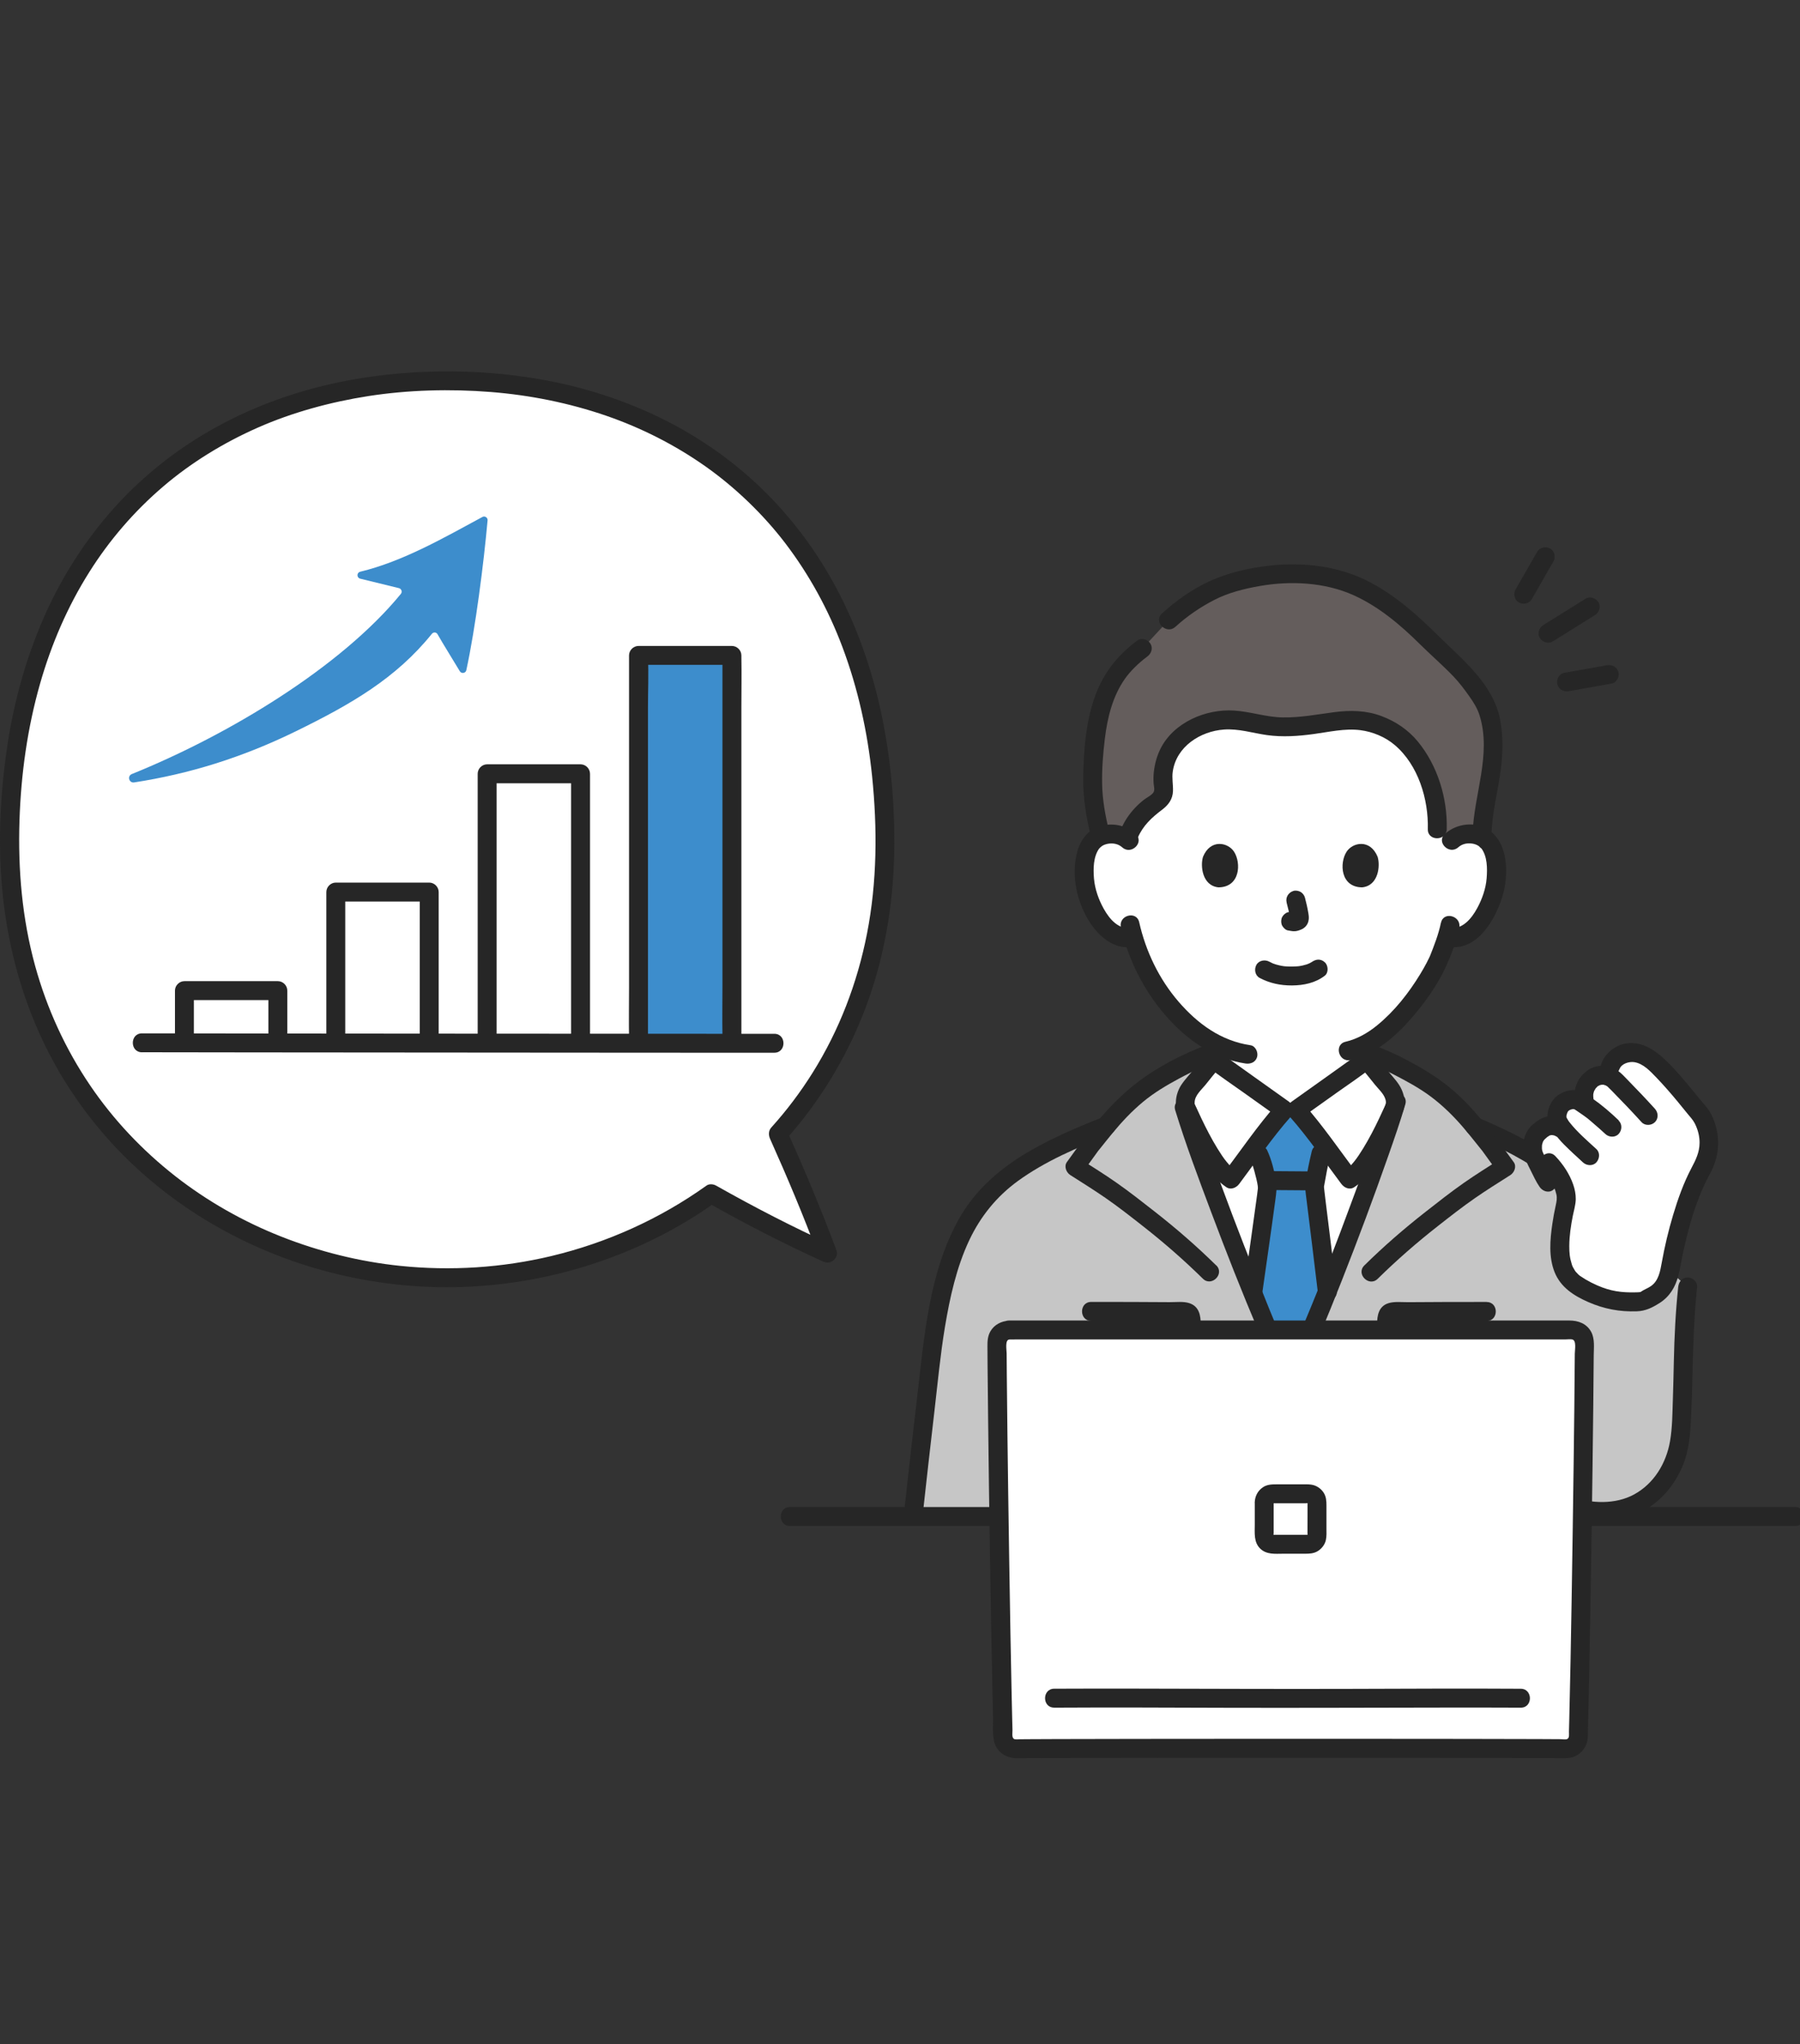 <svg width="133" height="151" viewBox="0 0 133 151" fill="none" xmlns="http://www.w3.org/2000/svg">
<rect x="0" y="0" width="133" height="151" fill="#333333" stroke="none"/>
<g clip-path="url(#clip0_207_1833)">
<path d="M90.708 90.767C89.342 87.197 88.081 83.687 87.51 81.82H87.641C87.466 81.351 87.69 80.698 87.999 80.343C88.52 79.74 89.176 78.869 89.706 78.275C89.933 78.458 94.538 81.732 94.888 81.98H95.788C96.137 81.732 100.742 78.456 100.969 78.275C101.502 78.869 102.158 79.743 102.676 80.343C102.982 80.698 103.209 81.348 103.034 81.82C101.642 86.317 97.151 98.233 95.555 101.174H95.089C94.165 99.5 92.359 95.09 90.705 90.767H90.708Z" fill="white"/>
<path d="M106.193 61.245C106.246 59.687 105.887 58.123 105.147 56.655C104.734 55.834 104.186 55.03 103.353 54.383C102.52 53.737 101.367 53.259 100.126 53.206C99.52 53.18 98.914 53.256 98.32 53.34C96.87 53.547 95.39 53.809 93.931 53.641C92.958 53.527 92.037 53.224 91.053 53.18C89.442 53.11 87.881 53.783 86.996 54.727C86.11 55.671 85.836 56.847 85.938 57.975C85.967 58.28 86.017 58.598 85.839 58.877C85.702 59.093 85.443 59.256 85.207 59.428C84.231 60.127 83.559 61.033 83.305 61.994C82.935 61.7 82.472 61.586 82.073 61.601C81.106 61.636 80.695 62.157 80.521 62.463C79.993 63.378 80.017 65.064 80.369 66.107C80.62 66.847 81.03 67.977 82.021 68.787C82.46 69.145 83.122 69.372 83.733 69.215C84.182 70.738 84.995 72.579 86.422 74.286C87.447 75.512 88.522 76.45 89.704 77.07C89.704 77.743 89.704 78.27 89.704 78.27C89.931 78.454 94.537 81.728 94.886 81.975H95.786C96.136 81.728 100.741 78.451 100.968 78.27V77.091C103.764 75.582 105.972 71.781 106.371 70.694C106.508 70.409 106.732 69.818 106.915 69.215C107.012 69.232 107.067 69.241 107.067 69.241C107.641 69.337 108.244 69.118 108.651 68.784C109.642 67.974 110.052 66.844 110.303 66.104C110.658 65.061 110.679 63.375 110.151 62.46C109.974 62.154 109.563 61.63 108.599 61.598C108.156 61.583 107.638 61.72 107.253 62.09L106.19 61.245H106.193Z" fill="white"/>
<path d="M100.97 78.275C101.503 78.87 102.158 79.743 102.676 80.344C102.982 80.699 103.209 81.348 103.035 81.82L103.166 81.389C101.948 85.502 97.206 98.134 95.555 101.172H95.089C93.402 98.114 88.771 85.942 87.51 81.817H87.641C87.466 81.348 87.691 80.696 87.999 80.341C88.521 79.738 89.176 78.867 89.706 78.273L89.287 77.882L88.579 78.156C87.332 78.739 85.672 79.621 84.79 80.259C83.432 81.241 82.564 82.173 81.743 83.166C77.514 84.847 73.957 86.536 71.918 89.632C70.482 91.814 69.626 94.694 69.046 98.449C68.627 101.673 68.004 107.094 67.479 111.885L67.465 112.022C80.339 112.022 103.967 112.022 119.547 112.022C119.547 111.716 119.547 111.521 119.547 111.521C121.67 111.195 123.377 109.369 123.927 107.292C124.178 106.339 124.222 105.349 124.265 104.365C124.428 100.578 124.309 98.702 124.699 95.061L115.023 86.536C113.305 85.228 111.225 84.15 108.974 83.218C108.141 82.205 107.267 81.261 105.886 80.262C105.004 79.624 103.343 78.742 102.097 78.159L101.304 77.885L100.97 78.275Z" fill="#C6C6C6"/>
<path d="M97.753 96.202C97.858 95.945 97.963 95.683 98.067 95.415C97.636 91.754 97.127 87.816 97.127 87.688C97.127 87.443 97.456 85.815 97.593 85.241C97.593 85.241 97.66 84.962 97.77 84.496C97.01 83.491 96.224 82.471 95.787 81.982H94.887C94.418 82.509 93.544 83.642 92.734 84.717C92.921 85.101 93.031 85.329 93.031 85.329C93.218 85.716 93.634 87.289 93.643 87.729C93.646 87.941 93.11 91.681 92.568 95.5C93.585 98.002 94.511 100.122 95.088 101.171H95.554C96.061 100.242 96.856 98.412 97.75 96.202H97.753Z" fill="#3D8DCC"/>
<path d="M68.179 111.883C68.456 109.364 68.739 106.844 69.033 104.328C69.278 102.23 69.473 100.113 69.819 98.03C70.183 95.843 70.673 93.609 71.625 91.593C72.452 89.849 73.641 88.378 75.205 87.239C77.247 85.756 79.603 84.766 81.933 83.837C82.283 83.697 82.53 83.371 82.422 82.978C82.329 82.643 81.916 82.349 81.563 82.488C77.462 84.119 73.099 86.016 70.847 90.052C68.634 94.022 68.293 98.738 67.772 103.163C67.428 106.066 67.102 108.973 66.784 111.88C66.743 112.256 67.134 112.579 67.483 112.579C67.894 112.579 68.141 112.256 68.182 111.88L68.179 111.883Z" fill="#262626"/>
<path d="M132.651 111.32H58.368C57.468 111.32 57.468 112.718 58.368 112.718H132.651C133.551 112.718 133.551 111.32 132.651 111.32Z" fill="#262626"/>
<path d="M124.001 95.06C123.806 96.892 123.718 98.724 123.678 100.565C123.657 101.509 123.637 102.452 123.605 103.399C123.57 104.413 123.57 105.449 123.398 106.451C123.115 108.077 122.221 109.58 120.745 110.386C119.364 111.141 117.552 111.077 116.108 110.544C114.479 109.941 113.029 108.884 111.68 107.817C111.383 107.584 110.981 107.529 110.693 107.817C110.451 108.059 110.396 108.572 110.693 108.805C112.056 109.883 113.46 110.902 115.056 111.61C116.745 112.361 118.755 112.612 120.535 111.997C122.329 111.377 123.681 109.912 124.374 108.17C124.784 107.136 124.886 106.003 124.942 104.902C124.997 103.81 125.029 102.717 125.052 101.622C125.102 99.429 125.169 97.244 125.399 95.06C125.44 94.684 125.049 94.361 124.7 94.361C124.289 94.361 124.042 94.681 124.001 95.06Z" fill="#262626"/>
<path d="M108.785 83.887C110.855 84.746 112.88 85.783 114.674 87.137C114.977 87.364 115.455 87.184 115.629 86.887C115.839 86.528 115.682 86.159 115.379 85.931C113.483 84.498 111.342 83.447 109.157 82.541C108.808 82.395 108.388 82.698 108.298 83.03C108.187 83.432 108.435 83.744 108.787 83.889L108.785 83.887Z" fill="#262626"/>
<path d="M89.212 77.779C88.874 78.161 88.557 78.557 88.24 78.956C87.925 79.349 87.555 79.725 87.278 80.147C87.002 80.57 86.844 81.12 86.894 81.624C86.923 81.907 87.028 82.145 87.144 82.399C87.686 83.59 88.254 84.781 88.974 85.88C89.422 86.561 89.926 87.24 90.613 87.694C90.954 87.918 91.353 87.732 91.569 87.444C92.821 85.772 94.004 84.036 95.381 82.475C95.699 82.116 95.62 81.647 95.239 81.376C94.368 80.759 93.5 80.142 92.632 79.521C92.07 79.119 91.507 78.72 90.948 78.318C90.756 78.181 90.564 78.041 90.372 77.905C90.29 77.846 89.926 77.567 90.197 77.782C89.903 77.546 89.498 77.494 89.209 77.782C88.965 78.027 88.912 78.534 89.209 78.77C90.063 79.448 90.977 80.054 91.863 80.686C92.748 81.318 93.64 81.953 94.531 82.585L94.388 81.487C92.929 83.139 91.677 84.977 90.354 86.739L91.309 86.488C91.275 86.465 91.243 86.442 91.207 86.418C91.263 86.462 91.26 86.459 91.196 86.407C91.126 86.346 91.056 86.284 90.992 86.217C90.867 86.092 90.747 85.958 90.634 85.821C90.404 85.542 90.165 85.175 89.955 84.834C89.515 84.117 89.128 83.366 88.767 82.609C88.641 82.344 88.519 82.079 88.397 81.811C88.356 81.723 88.309 81.633 88.274 81.543C88.266 81.522 88.251 81.502 88.245 81.481C88.28 81.636 88.269 81.42 88.272 81.385C88.306 80.89 88.778 80.491 89.067 80.136C89.437 79.675 89.801 79.212 90.194 78.77C90.788 78.097 89.804 77.106 89.207 77.782L89.212 77.779Z" fill="#262626"/>
<path d="M100.479 78.77C100.87 79.213 101.237 79.676 101.606 80.136C101.895 80.495 102.367 80.894 102.402 81.386C102.402 81.421 102.39 81.636 102.428 81.482C102.422 81.502 102.407 81.523 102.399 81.543C102.364 81.633 102.317 81.721 102.276 81.811C102.154 82.079 102.032 82.344 101.906 82.609C101.545 83.369 101.158 84.118 100.718 84.835C100.508 85.175 100.27 85.542 100.039 85.822C99.926 85.959 99.809 86.093 99.681 86.218C99.614 86.282 99.547 86.346 99.477 86.407C99.413 86.46 99.41 86.463 99.466 86.419C99.434 86.442 99.399 86.466 99.364 86.489L100.319 86.739C99 84.98 97.744 83.139 96.285 81.488L96.142 82.586C97.034 81.954 97.922 81.319 98.81 80.687C99.699 80.055 100.613 79.449 101.464 78.77C101.761 78.534 101.708 78.028 101.464 77.783C101.172 77.492 100.771 77.547 100.476 77.783C100.744 77.57 100.383 77.847 100.302 77.905C100.109 78.045 99.917 78.182 99.725 78.319C99.166 78.721 98.603 79.123 98.041 79.522C97.173 80.139 96.305 80.76 95.434 81.377C95.053 81.648 94.977 82.117 95.292 82.475C96.669 84.036 97.852 85.772 99.105 87.444C99.32 87.733 99.716 87.922 100.06 87.695C101.283 86.885 102.046 85.408 102.699 84.135C102.97 83.608 103.22 83.075 103.465 82.536C103.532 82.388 103.605 82.239 103.669 82.088C103.875 81.581 103.791 81.001 103.578 80.509C103.354 79.988 102.938 79.58 102.585 79.146C102.215 78.686 101.851 78.223 101.458 77.78C100.861 77.104 99.873 78.097 100.471 78.767L100.479 78.77Z" fill="#262626"/>
<path d="M96.992 86.529C95.912 86.529 94.831 86.505 93.751 86.505C93.383 86.505 93.034 86.826 93.051 87.204C93.069 87.583 93.357 87.903 93.751 87.903C94.831 87.903 95.912 87.927 96.992 87.927C97.359 87.927 97.709 87.606 97.691 87.228C97.674 86.849 97.385 86.529 96.992 86.529Z" fill="#262626"/>
<path d="M96.921 85.055C96.743 85.801 96.583 86.561 96.472 87.319C96.408 87.758 96.481 88.163 96.536 88.606C96.816 90.875 97.101 93.147 97.369 95.419C97.413 95.794 97.658 96.118 98.068 96.118C98.412 96.118 98.811 95.797 98.767 95.419C98.502 93.17 98.22 90.924 97.943 88.679C97.911 88.419 97.879 88.157 97.85 87.898C97.844 87.837 97.835 87.773 97.83 87.712C97.83 87.697 97.83 87.68 97.83 87.665C97.806 87.499 97.803 87.787 97.83 87.639C97.961 86.899 98.098 86.159 98.269 85.428C98.476 84.554 97.128 84.179 96.921 85.055Z" fill="#262626"/>
<path d="M92.428 85.683C92.457 85.744 92.452 85.733 92.414 85.645C92.428 85.683 92.443 85.721 92.454 85.756C92.475 85.823 92.498 85.89 92.522 85.954C92.58 86.14 92.635 86.33 92.688 86.519C92.79 86.892 92.888 87.27 92.944 87.655C92.924 87.509 92.947 87.704 92.944 87.76C92.944 87.818 92.932 87.873 92.926 87.932C92.915 88.039 92.9 88.147 92.886 88.255C92.877 88.325 92.868 88.395 92.856 88.468C92.854 88.491 92.824 88.709 92.839 88.599C92.545 90.795 92.224 92.988 91.913 95.184C91.86 95.557 92.003 95.936 92.402 96.043C92.728 96.134 93.209 95.933 93.261 95.554C93.588 93.247 93.925 90.943 94.234 88.636C94.301 88.138 94.365 87.719 94.278 87.218C94.15 86.464 93.955 85.671 93.634 84.975C93.477 84.632 92.982 84.547 92.679 84.725C92.326 84.931 92.268 85.336 92.428 85.68V85.683Z" fill="#262626"/>
<path d="M102.494 81.204C101.733 83.767 100.796 86.286 99.866 88.791C98.76 91.788 97.615 94.777 96.374 97.722C96.403 97.655 96.313 97.87 96.301 97.896C96.269 97.972 96.234 98.051 96.202 98.129C96.135 98.29 96.065 98.447 95.996 98.607C95.87 98.895 95.742 99.184 95.611 99.472C95.404 99.927 95.192 100.381 94.953 100.821L95.556 100.474H95.09L95.692 100.818C94.519 98.68 93.697 96.463 92.8 94.218C91.624 91.276 90.496 88.311 89.433 85.325C88.996 84.102 88.565 82.873 88.184 81.632C87.921 80.776 86.57 81.14 86.835 82.005C87.616 84.547 88.559 87.047 89.494 89.537C90.607 92.493 91.757 95.441 93.004 98.345C93.464 99.417 93.924 100.5 94.487 101.526C94.603 101.741 94.848 101.869 95.09 101.872H95.556C95.794 101.875 96.045 101.741 96.159 101.529C96.639 100.637 97.038 99.702 97.437 98.77C98.037 97.369 98.608 95.957 99.165 94.538C100.362 91.5 101.506 88.442 102.584 85.363C103.024 84.111 103.461 82.852 103.836 81.579C104.093 80.714 102.744 80.344 102.488 81.207L102.494 81.204Z" fill="#262626"/>
<path d="M109.844 96.169C107.91 96.169 105.973 96.169 104.039 96.187C103.581 96.19 103.031 96.123 102.594 96.26C101.866 96.487 101.752 97.168 101.749 97.83C101.749 98.444 101.738 99.059 101.749 99.671C101.761 100.396 102.218 100.938 102.961 100.984C104.193 101.063 105.448 101.004 106.683 101.004C107.583 101.004 107.583 99.606 106.683 99.606C105.731 99.606 104.776 99.601 103.823 99.595C103.599 99.595 103.375 99.592 103.15 99.589C103.118 99.589 103.037 99.574 103.008 99.589C102.906 99.638 103.025 99.554 103.054 99.612C103.054 99.609 103.153 99.729 103.136 99.723C103.153 99.802 103.159 99.784 103.15 99.671V99.569C103.15 99.044 103.15 98.523 103.15 97.999C103.15 97.87 103.15 97.742 103.15 97.614C103.15 97.57 103.162 97.506 103.15 97.466C103.121 97.355 103.165 97.48 103.124 97.512C103.028 97.588 102.9 97.594 103.072 97.6C103.162 97.6 103.255 97.6 103.345 97.597C103.768 97.591 104.193 97.588 104.615 97.585C105.539 97.579 106.459 97.576 107.382 97.573C108.204 97.573 109.025 97.573 109.847 97.573C110.747 97.573 110.747 96.175 109.847 96.175L109.844 96.169Z" fill="#262626"/>
<path d="M80.626 97.569C82.17 97.569 83.714 97.569 85.254 97.577C85.677 97.577 86.099 97.583 86.522 97.586C86.696 97.586 86.871 97.589 87.046 97.592C87.139 97.592 87.232 97.592 87.325 97.595C87.363 97.595 87.401 97.595 87.439 97.595C87.544 97.6 87.538 97.595 87.419 97.574C87.363 97.49 87.34 97.338 87.323 97.51C87.314 97.612 87.323 97.723 87.323 97.825C87.323 98.099 87.323 98.372 87.323 98.646C87.323 98.879 87.323 99.115 87.323 99.348C87.323 99.45 87.308 99.564 87.323 99.666C87.314 99.794 87.323 99.797 87.349 99.671C87.386 99.613 87.439 99.584 87.509 99.584C87.133 99.622 86.81 99.878 86.81 100.283C86.81 100.633 87.13 101.02 87.509 100.982C88.252 100.909 88.703 100.414 88.721 99.668C88.735 99.057 88.721 98.439 88.721 97.828C88.721 97.161 88.604 96.497 87.876 96.258C87.442 96.115 86.883 96.188 86.431 96.185C84.497 96.168 82.56 96.168 80.626 96.168C79.726 96.168 79.726 97.566 80.626 97.566V97.569Z" fill="#262626"/>
<path d="M96 105.196V101.174C96 100.807 95.679 100.457 95.301 100.475C94.922 100.492 94.602 100.781 94.602 101.174V105.196C94.602 105.563 94.922 105.913 95.301 105.895C95.679 105.878 96 105.589 96 105.196Z" fill="#262626"/>
<path d="M101.8 94.457C103.204 93.077 104.683 91.786 106.233 90.572C107.142 89.858 108.053 89.144 109.003 88.486C109.853 87.898 110.727 87.353 111.598 86.8C111.892 86.61 112.079 86.159 111.848 85.844C111.045 84.732 110.235 83.639 109.355 82.585C108.621 81.703 107.82 80.884 106.917 80.173C106.009 79.454 105.027 78.868 104.005 78.33C103.183 77.896 102.368 77.514 101.491 77.211C100.64 76.917 100.273 78.266 101.118 78.56C101.357 78.641 101.596 78.72 101.832 78.807C101.89 78.828 101.922 78.845 101.84 78.807C101.957 78.86 102.073 78.918 102.19 78.973C102.455 79.102 102.717 79.233 102.976 79.367C103.911 79.85 104.852 80.354 105.697 80.983C106.594 81.65 107.395 82.436 108.12 83.284C108.461 83.68 108.787 84.088 109.113 84.496C109.195 84.598 109.277 84.7 109.358 84.802C109.393 84.845 109.428 84.889 109.466 84.936C109.48 84.95 109.6 85.102 109.504 84.976C109.542 85.026 109.577 85.078 109.614 85.131L110.64 86.549L110.89 85.594C109.984 86.174 109.07 86.742 108.184 87.359C107.209 88.04 106.271 88.78 105.333 89.514C103.751 90.752 102.239 92.063 100.809 93.473C100.169 94.105 101.156 95.092 101.797 94.46L101.8 94.457Z" fill="#262626"/>
<path d="M89.864 93.47C88.431 92.061 86.922 90.75 85.34 89.512C84.402 88.778 83.464 88.038 82.489 87.357C81.606 86.739 80.692 86.171 79.783 85.592L80.033 86.547L80.919 85.321C80.986 85.23 81.05 85.14 81.114 85.05C81.129 85.029 81.143 85.009 81.158 84.989C81.166 84.977 81.187 84.951 81.152 84.997C81.102 85.061 81.23 84.904 81.242 84.89C81.574 84.476 81.903 84.059 82.241 83.652C82.914 82.839 83.636 82.073 84.449 81.397C85.267 80.716 86.176 80.177 87.111 79.673C87.662 79.376 88.227 79.105 88.786 78.825C88.888 78.773 88.704 78.852 88.853 78.793C88.931 78.761 89.007 78.732 89.086 78.703L89.473 78.555C89.826 78.418 90.067 78.086 89.963 77.695C89.869 77.36 89.456 77.069 89.103 77.206C87.356 77.882 85.605 78.761 84.111 79.897C82.468 81.147 81.073 82.734 79.867 84.403L78.83 85.839C78.603 86.154 78.787 86.608 79.081 86.795C79.952 87.351 80.826 87.896 81.676 88.481C82.626 89.139 83.537 89.853 84.446 90.567C85.996 91.781 87.475 93.071 88.879 94.452C89.52 95.084 90.51 94.097 89.867 93.465L89.864 93.47Z" fill="#262626"/>
<path d="M95.362 98.124C86.504 98.189 77.69 98.241 74.559 98.25C74.061 98.25 73.659 98.655 73.662 99.153C73.68 104.238 73.924 121.837 74.114 128.306C74.128 128.801 74.536 129.188 75.031 129.18C77.859 129.136 86.621 129.162 95.365 129.194C104.108 129.165 112.87 129.136 115.698 129.18C116.193 129.188 116.601 128.798 116.616 128.306C116.802 121.837 117.047 104.238 117.067 99.153C117.067 98.655 116.668 98.25 116.17 98.25C113.039 98.238 104.225 98.189 95.368 98.124H95.362Z" fill="white"/>
<path d="M74.557 97.55C73.995 97.582 73.465 97.841 73.177 98.345C72.981 98.689 72.958 99.056 72.961 99.438C72.961 99.921 72.967 100.408 72.97 100.891C72.981 102.208 72.993 103.524 73.011 104.841C73.049 108.225 73.095 111.613 73.15 114.997C73.203 118.277 73.255 121.554 73.328 124.83C73.343 125.492 73.357 126.153 73.375 126.814C73.389 127.397 73.322 128.064 73.456 128.632C73.646 129.435 74.359 129.878 75.151 129.872C75.335 129.872 75.516 129.869 75.699 129.867C77.205 129.858 78.711 129.855 80.219 129.852C82.62 129.846 85.02 129.846 87.42 129.843C90.239 129.843 93.059 129.84 95.878 129.843C98.683 129.843 101.488 129.843 104.29 129.846C106.606 129.846 108.921 129.852 111.237 129.855C112.603 129.858 113.969 129.858 115.335 129.869C115.632 129.869 115.926 129.884 116.215 129.791C116.724 129.628 117.132 129.194 117.266 128.675C117.348 128.361 117.324 128.005 117.333 127.679C117.368 126.389 117.394 125.098 117.42 123.808C117.49 120.435 117.546 117.059 117.595 113.687C117.645 110.381 117.691 107.075 117.726 103.769C117.741 102.563 117.752 101.357 117.758 100.148C117.761 99.572 117.854 98.899 117.569 98.377C117.234 97.766 116.619 97.541 115.961 97.541C114.68 97.539 113.398 97.539 112.116 97.539C109.853 97.539 107.59 97.539 105.327 97.539C102.534 97.539 99.74 97.539 96.947 97.539C94.154 97.539 91.198 97.539 88.323 97.539C85.826 97.539 83.327 97.539 80.831 97.539C79.136 97.539 77.441 97.539 75.746 97.541C75.35 97.541 74.956 97.541 74.56 97.541C73.66 97.541 73.66 98.942 74.56 98.94C75.661 98.937 76.762 98.937 77.863 98.937C79.96 98.937 82.055 98.937 84.152 98.937C86.823 98.937 89.496 98.937 92.167 98.937H100.655C103.224 98.937 105.79 98.937 108.356 98.937C110.244 98.937 112.128 98.937 114.015 98.937C114.572 98.937 115.131 98.937 115.687 98.937C115.836 98.937 116.016 98.91 116.165 98.937C116.503 99.004 116.36 99.711 116.36 99.988C116.343 102.665 116.311 105.342 116.276 108.016C116.232 111.441 116.18 114.863 116.124 118.289C116.075 121.225 116.022 124.161 115.949 127.097C115.944 127.367 115.935 127.638 115.929 127.909C115.923 128.084 115.982 128.366 115.801 128.454C115.682 128.512 115.443 128.468 115.306 128.466C114.779 128.46 114.248 128.46 113.721 128.457C111.875 128.451 110.025 128.448 108.178 128.445C105.636 128.442 103.09 128.439 100.547 128.439C97.739 128.439 94.929 128.439 92.121 128.439C89.476 128.439 86.834 128.439 84.189 128.445C82.142 128.445 80.094 128.451 78.05 128.457C77.385 128.457 76.719 128.46 76.054 128.466C75.836 128.466 75.615 128.466 75.396 128.471C75.256 128.471 74.997 128.515 74.898 128.431C74.752 128.308 74.814 127.976 74.811 127.799C74.802 127.525 74.796 127.248 74.79 126.974C74.776 126.348 74.761 125.719 74.747 125.093C74.715 123.596 74.685 122.098 74.659 120.601C74.598 117.179 74.546 113.756 74.496 110.337C74.455 107.383 74.417 104.43 74.391 101.477C74.388 100.976 74.382 100.472 74.38 99.971C74.38 99.735 74.24 98.966 74.575 98.945C75.469 98.893 75.475 97.495 74.575 97.547L74.557 97.55Z" fill="#262626"/>
<path d="M77.894 126.138C82.167 126.112 86.44 126.135 90.71 126.147C95.885 126.161 101.061 126.138 106.237 126.132C108.282 126.129 110.324 126.126 112.368 126.138C113.268 126.144 113.268 124.746 112.368 124.74C108.192 124.714 104.018 124.737 99.841 124.749C94.613 124.766 89.387 124.74 84.159 124.731C82.071 124.728 79.982 124.725 77.894 124.737C76.994 124.743 76.994 126.141 77.894 126.135V126.138Z" fill="#262626"/>
<path d="M92.713 110.968C92.713 111.516 92.713 112.064 92.713 112.611C92.713 113.229 92.628 113.907 93.109 114.382C93.575 114.845 94.213 114.769 94.81 114.767C95.349 114.767 95.888 114.767 96.426 114.767C96.744 114.767 97.05 114.755 97.332 114.595C97.638 114.423 97.891 114.105 97.967 113.762C98.031 113.47 98.011 113.159 98.011 112.862C98.011 112.573 98.011 112.285 98.011 111.997C98.011 111.734 98.011 111.469 98.011 111.207C98.011 110.878 97.993 110.558 97.81 110.269C97.603 109.943 97.265 109.716 96.881 109.664C96.63 109.629 96.374 109.643 96.121 109.643H94.318C93.968 109.643 93.621 109.652 93.319 109.856C92.934 110.115 92.73 110.511 92.71 110.968C92.692 111.335 93.042 111.685 93.409 111.667C93.802 111.65 94.09 111.362 94.108 110.968C94.117 110.791 94.067 111.111 94.12 110.945L94.091 111.018C94.131 110.954 94.125 110.96 94.07 111.035C94.117 111.006 94.149 111 94.044 111.047C94.189 110.98 93.901 111.047 94.064 111.035C93.866 111.053 94.137 111.041 94.187 111.041H96.482C96.54 111.041 96.683 111.018 96.735 111.041L96.654 111.035C96.729 111.059 96.721 111.056 96.63 111.021C96.773 111.079 96.531 110.963 96.648 111.035L96.601 110.974C96.639 111.041 96.639 111.032 96.601 110.945C96.651 111.105 96.616 110.797 96.613 110.968C96.613 111.056 96.613 111.146 96.613 111.236C96.613 111.458 96.613 111.679 96.613 111.903C96.613 112.364 96.613 112.821 96.61 113.281C96.61 113.301 96.624 113.433 96.61 113.447L96.624 113.368C96.619 113.403 96.61 113.435 96.598 113.47C96.63 113.441 96.619 113.336 96.598 113.441L96.645 113.38C96.59 113.433 96.598 113.43 96.671 113.368C96.511 113.409 96.782 113.351 96.674 113.374C96.572 113.398 96.849 113.38 96.674 113.374C96.572 113.374 96.47 113.374 96.368 113.374C95.928 113.374 95.489 113.374 95.049 113.374C94.833 113.374 94.618 113.374 94.402 113.374C94.315 113.374 94.227 113.374 94.14 113.374C94.105 113.374 94.018 113.389 93.989 113.374C94.076 113.389 94.096 113.389 94.044 113.374C93.994 113.36 94.009 113.366 94.091 113.395C93.933 113.328 94.21 113.473 94.07 113.38C94.125 113.456 94.131 113.465 94.091 113.398L94.12 113.47L94.105 113.421C94.088 113.342 94.09 113.354 94.108 113.447C94.088 113.427 94.108 113.258 94.108 113.226C94.108 112.978 94.108 112.731 94.108 112.486C94.108 111.982 94.108 111.478 94.108 110.971C94.108 110.604 93.785 110.255 93.409 110.272C93.03 110.29 92.71 110.578 92.71 110.971L92.713 110.968Z" fill="#262626"/>
<path d="M86.352 45.804C87.381 44.857 89.017 43.782 90.124 43.363C93.876 41.947 98.315 42.017 101.361 43.881C104.443 45.766 104.828 46.669 107.507 49.095C108.259 49.777 108.844 50.61 109.424 51.443C110.376 52.815 110.432 54.95 110.225 56.604C110.009 58.349 109.502 60.061 109.511 61.824C109.281 61.698 108.987 61.608 108.602 61.596C108.16 61.582 107.641 61.719 107.257 62.089L106.194 61.244C106.246 59.686 105.888 58.121 105.148 56.654C104.734 55.832 104.187 55.028 103.354 54.382C102.521 53.735 101.367 53.257 100.126 53.205C99.521 53.179 98.915 53.254 98.321 53.339C96.87 53.546 95.391 53.808 93.931 53.639C92.958 53.525 92.038 53.222 91.053 53.179C89.443 53.109 87.882 53.782 86.996 54.725C86.111 55.669 85.837 56.846 85.939 57.973C85.968 58.279 86.017 58.596 85.84 58.876C85.703 59.091 85.444 59.255 85.208 59.426C84.232 60.128 83.559 61.031 83.306 61.992C82.936 61.698 82.473 61.585 82.074 61.599C81.771 61.611 81.523 61.669 81.319 61.754C80.871 59.98 80.678 58.652 80.748 57.02C80.952 52.185 81.814 49.788 84.407 47.904L86.355 45.807L86.352 45.804Z" fill="#645D5C"/>
<path d="M81.945 61.371C81.665 60.229 81.458 59.084 81.435 57.91C81.414 56.798 81.502 55.671 81.636 54.567C81.828 52.985 82.21 51.447 83.11 50.151C83.514 49.571 84.158 48.948 84.758 48.508C85.061 48.287 85.213 47.902 85.009 47.553C84.834 47.253 84.359 47.078 84.053 47.302C82.664 48.322 81.618 49.595 80.992 51.211C80.243 53.145 80.072 55.353 80.037 57.409C80.013 58.877 80.249 60.322 80.596 61.743C80.809 62.617 82.157 62.247 81.945 61.371Z" fill="#262626"/>
<path d="M86.848 46.301C87.711 45.514 88.695 44.842 89.732 44.309C90.769 43.776 91.957 43.481 93.102 43.283C95.368 42.89 97.885 43.01 100.005 43.962C101.858 44.795 103.451 46.135 104.881 47.55C105.699 48.36 106.576 49.117 107.374 49.945C107.817 50.405 108.198 50.915 108.565 51.433C108.886 51.888 109.165 52.327 109.329 52.86C110.217 55.735 108.906 58.671 108.81 61.555C108.781 62.455 110.179 62.455 110.208 61.555C110.258 60.037 110.651 58.566 110.861 57.069C111.044 55.776 111.091 54.471 110.846 53.181C110.342 50.533 108.105 48.771 106.294 46.98C104.761 45.465 103.165 44.032 101.246 43.015C98.974 41.81 96.28 41.492 93.749 41.789C92.26 41.964 90.757 42.299 89.388 42.925C88.104 43.511 86.898 44.367 85.858 45.313C85.191 45.919 86.181 46.907 86.846 46.301H86.848Z" fill="#262626"/>
<path d="M84.072 61.874C84.459 60.977 85.103 60.386 85.869 59.809C86.335 59.456 86.649 59.037 86.67 58.434C86.687 57.948 86.582 57.476 86.655 56.987C86.923 55.146 88.685 54.013 90.442 53.888C91.525 53.812 92.553 54.147 93.616 54.298C94.767 54.458 95.909 54.377 97.056 54.222C98.189 54.071 99.366 53.788 100.514 53.934C101.428 54.051 102.354 54.435 103.059 55.035C104.792 56.506 105.556 59.037 105.5 61.245C105.477 62.145 106.875 62.145 106.898 61.245C106.957 58.956 106.225 56.556 104.763 54.776C104.055 53.914 103.123 53.287 102.084 52.897C100.959 52.472 99.78 52.449 98.6 52.603C97.333 52.769 96.069 53.014 94.784 52.993C93.564 52.976 92.405 52.565 91.193 52.486C89.099 52.349 86.728 53.357 85.752 55.297C85.475 55.851 85.321 56.424 85.254 57.039C85.225 57.313 85.222 57.587 85.24 57.86C85.254 58.064 85.344 58.361 85.225 58.536C85.076 58.758 84.727 58.912 84.52 59.078C84.284 59.264 84.06 59.465 83.856 59.684C83.448 60.121 83.105 60.616 82.869 61.166C82.72 61.513 82.767 61.915 83.119 62.122C83.413 62.294 83.926 62.221 84.074 61.871L84.072 61.874Z" fill="#262626"/>
<path d="M93.079 72.237C93.821 72.631 94.622 72.797 95.464 72.791C96.332 72.785 97.194 72.607 97.89 72.069C98.179 71.844 98.147 71.314 97.89 71.081C97.585 70.799 97.212 70.839 96.903 71.081C97.118 70.912 96.97 71.029 96.915 71.064C96.868 71.093 96.819 71.122 96.769 71.148C96.705 71.183 96.542 71.221 96.737 71.169C96.67 71.186 96.603 71.221 96.539 71.241C96.355 71.3 96.169 71.338 95.98 71.37C96.085 71.352 96.017 71.364 95.951 71.37C95.895 71.375 95.84 71.378 95.784 71.384C95.653 71.393 95.519 71.396 95.388 71.396C95.269 71.396 95.152 71.39 95.033 71.384C94.978 71.381 94.925 71.375 94.87 71.37C94.847 71.37 94.646 71.332 94.814 71.364C94.64 71.332 94.465 71.3 94.293 71.247C94.22 71.227 94.15 71.201 94.078 71.174C93.909 71.116 94.203 71.236 94.049 71.163C93.958 71.119 93.871 71.075 93.783 71.032C93.46 70.86 93.009 70.939 92.828 71.282C92.656 71.606 92.735 72.057 93.079 72.237Z" fill="#262626"/>
<path d="M95.067 66.672C95.169 67.062 95.268 67.455 95.327 67.854L95.3 67.668C95.306 67.723 95.309 67.776 95.306 67.831L95.332 67.645C95.33 67.671 95.324 67.694 95.315 67.717L95.385 67.551C95.376 67.569 95.37 67.584 95.359 67.598L95.469 67.455C95.458 67.47 95.446 67.481 95.431 67.493L95.574 67.382C95.545 67.403 95.513 67.417 95.481 67.432L95.647 67.362C95.595 67.382 95.545 67.4 95.49 67.409L95.676 67.382C95.627 67.388 95.577 67.388 95.528 67.382L95.714 67.409C95.659 67.4 95.603 67.388 95.548 67.38C95.455 67.35 95.362 67.347 95.268 67.368C95.175 67.371 95.088 67.4 95.009 67.452C94.864 67.537 94.727 67.703 94.689 67.869C94.648 68.047 94.657 68.248 94.759 68.408C94.849 68.548 95 68.705 95.175 68.728C95.309 68.746 95.443 68.781 95.58 68.786C95.796 68.795 95.994 68.728 96.186 68.641C96.425 68.53 96.614 68.312 96.675 68.052C96.731 67.834 96.707 67.647 96.669 67.429C96.605 67.047 96.518 66.672 96.419 66.299C96.375 66.13 96.247 65.97 96.099 65.882C95.95 65.795 95.729 65.757 95.56 65.812C95.196 65.929 94.971 66.293 95.07 66.672H95.067Z" fill="#262626"/>
<path d="M88.886 63.302C88.688 63.943 88.817 65.419 90.031 65.545C91.636 65.536 91.723 63.751 91.182 62.912C90.739 62.224 89.437 61.939 88.883 63.302H88.886Z" fill="#262626"/>
<path d="M101.794 63.302C101.992 63.943 101.864 65.419 100.649 65.545C99.044 65.536 98.957 63.751 99.499 62.912C99.942 62.224 101.244 61.939 101.797 63.302H101.794Z" fill="#262626"/>
<path d="M83.918 61.6C83.105 60.872 81.94 60.7 80.947 61.163C80.23 61.498 79.796 62.174 79.595 62.919C79.126 64.667 79.572 66.697 80.568 68.191C81.244 69.202 82.31 70.12 83.609 69.948C83.985 69.898 84.308 69.662 84.308 69.249C84.308 68.911 83.985 68.5 83.609 68.55C82.639 68.678 81.981 67.894 81.55 67.12C81.174 66.444 80.897 65.663 80.833 64.891C80.775 64.172 80.778 63.281 81.223 62.669C81.252 62.631 81.247 62.637 81.209 62.692C81.238 62.66 81.267 62.625 81.299 62.596C81.314 62.584 81.454 62.471 81.386 62.517C81.532 62.416 81.684 62.36 81.855 62.328C82.234 62.258 82.633 62.331 82.924 62.593C83.591 63.193 84.585 62.206 83.912 61.606L83.918 61.6Z" fill="#262626"/>
<path d="M107.751 62.587C108.027 62.337 108.403 62.258 108.767 62.311C108.957 62.337 109.134 62.401 109.289 62.512C109.245 62.483 109.53 62.762 109.437 62.64C109.906 63.24 109.903 64.166 109.845 64.886C109.784 65.643 109.516 66.403 109.155 67.07C108.726 67.862 108.059 68.678 107.072 68.547C106.696 68.497 106.373 68.905 106.373 69.246C106.373 69.665 106.696 69.895 107.072 69.945C109.198 70.228 110.509 67.886 111.025 66.164C111.479 64.641 111.476 62.288 109.996 61.303C109.003 60.642 107.626 60.825 106.763 61.597C106.093 62.2 107.084 63.185 107.751 62.585V62.587Z" fill="#262626"/>
<path d="M106.469 68.159C106.291 69.024 105.953 69.875 105.662 70.612C105.621 70.71 105.729 70.469 105.662 70.612C105.639 70.661 105.615 70.71 105.592 70.76C105.534 70.882 105.473 71.005 105.408 71.127C105.263 71.407 105.106 71.677 104.942 71.948C104.086 73.355 103.043 74.683 101.765 75.729C101.069 76.3 100.285 76.749 99.42 76.95C98.543 77.153 98.916 78.502 99.793 78.298C101.616 77.876 103.137 76.55 104.328 75.164C105.315 74.016 106.236 72.726 106.865 71.34C106.911 71.241 106.952 71.139 106.996 71.037C107.007 71.008 107.069 70.862 107.028 70.958C106.987 71.057 107.031 70.955 107.04 70.938C107.08 70.85 107.118 70.757 107.153 70.667C107.203 70.544 107.252 70.419 107.299 70.297C107.514 69.723 107.701 69.135 107.823 68.532C108.004 67.655 106.658 67.279 106.474 68.159H106.469Z" fill="#262626"/>
<path d="M82.825 68.487C83.366 70.879 84.49 73.116 86.093 74.974C87.642 76.771 89.637 78.201 92.029 78.557C92.401 78.612 92.78 78.463 92.888 78.067C92.978 77.738 92.774 77.263 92.398 77.208C90.217 76.885 88.496 75.626 87.08 73.987C85.635 72.309 84.659 70.27 84.173 68.118C83.975 67.241 82.626 67.611 82.825 68.49V68.487Z" fill="#262626"/>
<path d="M117.146 44.232C116.107 44.878 115.067 45.525 114.03 46.172C113.718 46.364 113.57 46.803 113.779 47.127C113.98 47.438 114.403 47.584 114.735 47.377C115.774 46.731 116.814 46.084 117.851 45.434C118.163 45.242 118.311 44.803 118.102 44.479C117.901 44.167 117.478 44.022 117.146 44.229V44.232Z" fill="#262626"/>
<path d="M118.723 49.141C117.669 49.327 116.617 49.517 115.563 49.703C115.201 49.767 114.966 50.227 115.073 50.562C115.199 50.95 115.545 51.119 115.933 51.052L119.093 50.49C119.454 50.425 119.69 49.965 119.582 49.63C119.457 49.243 119.11 49.074 118.723 49.141Z" fill="#262626"/>
<path d="M113.577 40.764C113.044 41.693 112.513 42.619 111.98 43.548C111.8 43.866 111.896 44.326 112.231 44.504C112.563 44.678 112.994 44.591 113.186 44.253C113.719 43.324 114.249 42.398 114.782 41.468C114.963 41.151 114.867 40.691 114.532 40.513C114.2 40.338 113.769 40.426 113.577 40.764Z" fill="#262626"/>
<path d="M126.275 84.616C126.29 84.363 126.281 84.115 126.246 83.882C126.191 83.492 125.894 82.653 125.699 82.411C124.665 81.127 123.77 80.005 122.719 78.933C122.495 78.706 122.168 78.429 121.921 78.228C121.472 77.867 120.878 77.692 120.304 77.754C119.862 77.8 119.145 78.26 118.996 78.773C118.996 78.773 118.909 79.064 118.787 79.484C118.362 79.344 117.91 79.446 117.569 79.737C117.129 80.11 116.943 80.704 117.048 81.182L117.15 81.633L116.76 81.365C116.372 81.1 115.755 81.214 115.379 81.584C115.128 81.832 114.977 82.394 115.082 82.729C115.16 82.976 115.347 83.224 115.53 83.448C115.073 83.148 114.694 83.055 114.252 83.218C114.062 83.288 113.8 83.506 113.643 83.652C113.209 84.074 113.119 84.869 113.366 85.405C113.5 85.697 114.121 86.972 114.362 87.316L115.155 86.812C115.586 87.508 115.851 88.303 115.691 88.947C114.901 92.39 115.233 94.03 116.41 94.851C117.371 95.524 118.763 96.031 119.527 96.107C119.835 96.136 121.251 96.226 121.516 96.066C122.04 95.754 122.565 95.571 122.92 95.038C123.211 94.598 123.357 94.068 123.444 93.552C123.549 92.926 123.901 91.365 124.184 90.339C124.475 89.241 125.198 87.272 125.71 86.407C126.066 85.807 126.24 85.193 126.275 84.613V84.616Z" fill="white"/>
<path d="M119.669 78.96C119.806 78.572 120.369 78.397 120.75 78.456C121.426 78.558 121.953 79.143 122.405 79.612C122.935 80.165 123.439 80.745 123.928 81.333C124.181 81.639 124.432 81.948 124.682 82.257C124.872 82.49 125.09 82.714 125.227 82.985C125.46 83.442 125.585 83.943 125.579 84.424C125.574 85.123 125.294 85.682 124.976 86.285C124.4 87.374 123.974 88.574 123.622 89.751C123.275 90.904 122.996 92.093 122.783 93.275C122.672 93.887 122.553 94.586 122.017 94.976C121.767 95.16 121.461 95.256 121.213 95.437C121.056 95.553 121.362 95.349 121.219 95.437C121.202 95.445 121.073 95.466 121.237 95.437C121.117 95.454 120.992 95.457 120.87 95.46C119.806 95.486 119.008 95.378 118.021 94.947C117.718 94.816 117.424 94.665 117.138 94.496C117.001 94.414 116.867 94.327 116.736 94.237C116.643 94.172 116.856 94.344 116.719 94.225C116.684 94.193 116.649 94.164 116.614 94.132C116.553 94.073 116.495 94.012 116.439 93.948C116.355 93.852 116.428 93.934 116.439 93.954C116.41 93.916 116.384 93.875 116.358 93.835C116.311 93.759 116.267 93.68 116.224 93.602C116.203 93.567 116.189 93.529 116.171 93.491C116.23 93.625 116.151 93.436 116.148 93.421C115.985 92.903 115.95 92.568 115.953 92.017C115.959 91.272 116.069 90.535 116.215 89.803C116.297 89.399 116.422 88.994 116.431 88.58C116.436 88.213 116.361 87.835 116.241 87.491C115.965 86.704 115.496 86.002 114.925 85.4C114.304 84.744 113.317 85.734 113.937 86.387C114.424 86.9 114.84 87.523 114.998 88.219C115.065 88.51 115.012 88.752 114.951 89.04C114.852 89.492 114.767 89.943 114.7 90.401C114.532 91.566 114.418 92.85 114.869 93.972C115.321 95.093 116.288 95.71 117.366 96.182C118.525 96.689 119.684 96.907 120.945 96.861C121.592 96.838 122.087 96.59 122.629 96.246C123.369 95.775 123.797 95.061 124.012 94.222C124.17 93.605 124.26 92.964 124.4 92.34C124.56 91.641 124.729 90.942 124.927 90.255C125.288 89.008 125.751 87.788 126.372 86.649C127.129 85.263 127.141 83.684 126.427 82.283C126.229 81.893 125.894 81.558 125.62 81.22C125.303 80.827 124.985 80.436 124.659 80.052C124.068 79.353 123.462 78.639 122.769 78.039C122.011 77.387 121.146 76.912 120.109 77.084C119.314 77.215 118.577 77.838 118.312 78.593C118.187 78.948 118.455 79.359 118.802 79.452C119.189 79.557 119.536 79.321 119.661 78.963L119.669 78.96Z" fill="#262626"/>
<path d="M122.274 81.893C121.619 81.171 120.946 80.466 120.267 79.77C120.037 79.534 119.813 79.286 119.545 79.091C118.898 78.619 117.96 78.599 117.302 79.065C116.559 79.589 116.201 80.472 116.376 81.366C116.449 81.736 116.891 81.948 117.235 81.855C117.622 81.748 117.797 81.366 117.724 80.996C117.71 80.914 117.71 80.917 117.724 80.996C117.721 80.952 117.721 80.912 117.724 80.871C117.73 80.786 117.73 80.786 117.718 80.862C117.724 80.818 117.733 80.775 117.745 80.734C117.762 80.67 117.78 80.603 117.806 80.542C117.756 80.655 117.882 80.425 117.896 80.405C117.855 80.451 117.861 80.443 117.916 80.379C117.949 80.344 117.981 80.309 118.016 80.277C118.117 80.175 117.975 80.277 118.103 80.213C118.144 80.189 118.184 80.166 118.228 80.145C118.17 80.172 118.179 80.172 118.257 80.145C118.301 80.134 118.348 80.122 118.391 80.116C118.321 80.128 118.327 80.131 118.412 80.125C118.601 80.125 118.318 80.084 118.505 80.134C118.551 80.145 118.598 80.157 118.645 80.175C118.592 80.151 118.604 80.16 118.683 80.198C118.729 80.224 118.773 80.25 118.814 80.282C118.741 80.224 118.72 80.21 118.752 80.236C118.755 80.245 118.782 80.262 118.787 80.268C118.898 80.381 119.015 80.489 119.125 80.603C119.862 81.351 120.587 82.112 121.292 82.889C121.546 83.169 122.023 83.146 122.28 82.889C122.559 82.61 122.533 82.181 122.28 81.902L122.274 81.893Z" fill="#262626"/>
<path d="M119.612 82.763C119.009 82.181 118.357 81.624 117.669 81.144C117.363 80.928 117.052 80.672 116.685 80.576C116.239 80.459 115.767 80.544 115.359 80.748C114.608 81.121 114.168 82.105 114.407 82.918C114.538 83.363 114.853 83.719 115.138 84.074C115.278 84.246 115.424 84.403 115.581 84.56C116.029 85.006 116.498 85.434 116.964 85.862C117.232 86.11 117.69 86.148 117.952 85.862C118.199 85.591 118.24 85.137 117.952 84.875C117.267 84.246 116.551 83.634 115.974 82.903C115.925 82.842 115.968 82.894 115.974 82.906C115.945 82.868 115.919 82.83 115.892 82.792C115.849 82.728 115.814 82.65 115.77 82.588C115.706 82.501 115.831 82.653 115.761 82.577C115.761 82.577 115.735 82.507 115.738 82.501C115.744 82.498 115.738 82.656 115.744 82.539C115.744 82.495 115.747 82.449 115.744 82.405C115.738 82.306 115.715 82.522 115.741 82.422C115.747 82.396 115.753 82.367 115.758 82.338C115.767 82.3 115.852 82.09 115.782 82.236C115.808 82.181 115.849 82.125 115.872 82.07C115.898 82.006 115.849 82.102 115.837 82.114C115.843 82.111 115.951 81.997 115.887 82.058C115.825 82.117 115.916 82.038 115.933 82.026C115.957 82.012 115.983 81.997 116.009 81.983C116.114 81.918 116.029 81.968 116 81.983C116.035 81.968 116.073 81.956 116.108 81.948C116.134 81.939 116.166 81.936 116.19 81.927C116.283 81.895 116.073 81.927 116.169 81.927C116.195 81.927 116.225 81.924 116.251 81.924C116.289 81.924 116.399 81.956 116.318 81.924C116.225 81.889 116.335 81.93 116.353 81.942C116.425 81.98 116.309 81.921 116.306 81.921C116.361 81.962 116.425 81.994 116.484 82.035C116.621 82.128 116.76 82.222 116.897 82.318C116.973 82.37 117.049 82.422 117.122 82.478C117.159 82.504 117.197 82.533 117.235 82.562C117.261 82.58 117.32 82.626 117.261 82.58C117.422 82.705 117.573 82.842 117.727 82.973C118.025 83.232 118.327 83.486 118.613 83.759C118.875 84.013 119.344 84.042 119.6 83.759C119.854 83.486 119.88 83.043 119.6 82.772L119.612 82.763Z" fill="#262626"/>
<path d="M115.7 82.736C115.251 82.497 114.779 82.381 114.275 82.486C113.885 82.57 113.57 82.797 113.27 83.05C112.726 83.511 112.466 84.262 112.545 84.967C112.606 85.506 112.857 85.969 113.096 86.447C113.299 86.857 113.498 87.291 113.76 87.673C113.966 87.973 114.383 88.139 114.715 87.924C115.012 87.731 115.187 87.288 114.966 86.968C114.756 86.665 114.593 86.322 114.427 85.992C114.331 85.806 114.24 85.617 114.147 85.43C114.109 85.352 114.071 85.273 114.033 85.194C114.019 85.162 113.958 85.011 113.984 85.092C114.016 85.191 113.958 84.99 113.952 84.973C113.94 84.929 113.926 84.769 113.937 84.941C113.929 84.819 113.932 84.699 113.937 84.574C113.943 84.521 113.94 84.536 113.931 84.618C113.937 84.58 113.946 84.545 113.955 84.507C113.969 84.451 113.987 84.399 114.004 84.347C114.054 84.186 113.934 84.451 114.022 84.312C114.033 84.294 114.144 84.122 114.086 84.201C114.028 84.277 114.159 84.131 114.176 84.117C114.22 84.079 114.264 84.041 114.307 84.003C114.427 83.901 114.243 84.038 114.365 83.962C114.383 83.951 114.569 83.828 114.476 83.884C114.415 83.907 114.427 83.904 114.511 83.872C114.558 83.857 114.604 83.846 114.651 83.837C114.532 83.857 114.703 83.843 114.735 83.843C114.599 83.837 114.785 83.857 114.817 83.866C114.896 83.895 114.907 83.898 114.855 83.875C114.901 83.898 114.948 83.921 114.995 83.945C115.318 84.117 115.769 84.038 115.95 83.694C116.122 83.371 116.043 82.922 115.7 82.739V82.736Z" fill="#262626"/>
<path d="M57.499 83.762C62.305 78.429 65.377 71.194 65.377 62.307C65.377 40.016 51.321 28.132 33.044 28.132C14.767 28.132 0.713 40.016 0.713 62.31C0.713 82.696 16.878 94.384 33.047 94.384C39.973 94.384 46.899 92.238 52.556 88.18C54.42 89.235 58.987 91.591 61.142 92.567C60.082 89.707 58.696 86.43 57.505 83.765L57.499 83.762Z" fill="white"/>
<path d="M57.993 84.256C60.475 81.492 62.432 78.317 63.795 74.86C65.287 71.074 66.003 67.004 66.073 62.941C66.134 59.257 65.785 55.534 64.949 51.943C64.226 48.829 63.108 45.791 61.555 42.995C60.131 40.426 58.328 38.052 56.205 36.019C54.137 34.036 51.763 32.364 49.209 31.071C46.578 29.74 43.762 28.784 40.875 28.199C37.805 27.581 34.657 27.345 31.531 27.462C28.456 27.576 25.377 28.027 22.421 28.889C19.633 29.702 16.939 30.881 14.48 32.431C12.051 33.963 9.843 35.853 7.976 38.038C6.022 40.324 4.423 42.899 3.22 45.654C1.886 48.71 1.003 51.934 0.52 55.231C-0.025 58.951 -0.185 62.772 0.249 66.512C0.66 70.077 1.601 73.549 3.127 76.803C4.516 79.759 6.395 82.488 8.646 84.856C10.831 87.154 13.38 89.115 16.141 90.67C18.887 92.217 21.858 93.379 24.922 94.116C28.144 94.891 31.485 95.211 34.797 95.036C39.18 94.809 43.494 93.749 47.484 91.923C49.386 91.052 51.204 90 52.905 88.783H52.2C54.99 90.359 57.865 91.844 60.786 93.169C61.049 93.289 61.325 93.303 61.564 93.114C61.768 92.951 61.914 92.642 61.815 92.38C60.687 89.348 59.426 86.365 58.104 83.412C57.95 83.068 57.449 82.987 57.148 83.161C56.793 83.368 56.744 83.773 56.898 84.117C58.171 86.959 59.383 89.831 60.466 92.75L61.494 91.96C58.576 90.638 55.701 89.15 52.908 87.574C52.704 87.46 52.404 87.431 52.203 87.574C48.757 90.035 44.857 91.794 40.738 92.779C37.089 93.65 33.302 93.889 29.568 93.504C26.577 93.195 23.583 92.45 20.769 91.337C17.979 90.236 15.316 88.727 12.951 86.878C10.534 84.985 8.39 82.727 6.666 80.184C4.831 77.484 3.465 74.496 2.597 71.35C1.63 67.838 1.321 64.217 1.44 60.585C1.554 57.177 2.023 53.781 2.961 50.498C3.791 47.594 4.988 44.807 6.602 42.25C8.093 39.882 9.922 37.761 12.063 35.932C14.128 34.167 16.528 32.699 19.05 31.586C21.599 30.462 24.427 29.69 27.224 29.256C30.171 28.799 33.27 28.717 36.276 28.956C39.157 29.186 42.035 29.76 44.793 30.709C47.385 31.604 49.864 32.856 52.133 34.455C54.323 36.002 56.383 37.98 58.017 40.117C59.793 42.445 61.215 45.049 62.243 47.787C63.393 50.845 64.101 54.063 64.436 57.311C64.832 61.179 64.812 65.132 64.063 68.956C63.35 72.603 62.01 76.101 60.035 79.252C59.144 80.674 58.133 82.014 57.012 83.26C56.412 83.927 57.396 84.921 57.999 84.248L57.993 84.256Z" fill="#262626"/>
<path d="M54.081 76.618V77.058C52.383 77.058 49.989 77.058 47.178 77.058V48.417H54.081V76.621V76.618Z" fill="#3D8DCC"/>
<path d="M35.992 76.809V57.154H42.895V77.056C40.705 77.056 38.375 77.056 35.992 77.056V76.812V76.809Z" fill="white"/>
<path d="M31.716 76.62V77.048C29.383 77.048 27.052 77.048 24.812 77.042V65.892H31.716V76.62Z" fill="white"/>
<path d="M13.628 73.945V73.173H20.531V77.038C17.962 77.038 15.608 77.033 13.625 77.03C13.625 75.876 13.625 74.691 13.625 73.942L13.628 73.945Z" fill="white"/>
<path d="M21.229 76.619V73.173C21.229 72.794 20.909 72.474 20.53 72.474H13.627C13.248 72.474 12.928 72.794 12.928 73.173V76.808C12.928 77.708 14.326 77.708 14.326 76.808V73.173L13.627 73.872H20.53C20.297 73.639 20.064 73.406 19.831 73.173V76.619C19.831 77.519 21.229 77.519 21.229 76.619Z" fill="#262626"/>
<path d="M32.414 76.619V65.892C32.414 65.513 32.094 65.193 31.715 65.193H24.812C24.434 65.193 24.113 65.513 24.113 65.892V76.812C24.113 77.712 25.511 77.712 25.511 76.812V65.892L24.812 66.591H31.715L31.016 65.892V76.619C31.016 77.519 32.414 77.519 32.414 76.619Z" fill="#262626"/>
<path d="M43.596 76.621V57.156C43.596 56.777 43.276 56.456 42.897 56.456H35.994C35.615 56.456 35.295 56.777 35.295 57.156V76.81C35.295 77.737 36.693 77.71 36.693 76.81V57.156L35.994 57.855H42.897L42.198 57.156V76.621C42.198 77.521 43.596 77.521 43.596 76.621Z" fill="#262626"/>
<path d="M54.78 76.62V52.215C54.78 50.991 54.804 49.765 54.78 48.542C54.78 48.501 54.78 48.457 54.78 48.413C54.78 48.035 54.46 47.714 54.081 47.714H47.178C46.8 47.714 46.479 48.035 46.479 48.413V72.95C46.479 74.191 46.456 75.434 46.479 76.675C46.479 76.719 46.479 76.763 46.479 76.806C46.479 77.706 47.877 77.706 47.877 76.806V52.27C47.877 51.032 47.935 49.779 47.877 48.544C47.877 48.501 47.877 48.457 47.877 48.413L47.178 49.112H54.081L53.382 48.413V72.819C53.382 74.042 53.359 75.268 53.382 76.492C53.382 76.535 53.382 76.576 53.382 76.62C53.382 77.52 54.78 77.52 54.78 76.62Z" fill="#262626"/>
<path d="M35.646 38.186C32.847 39.694 29.809 41.459 26.616 42.231C26.346 42.295 26.346 42.677 26.616 42.744L29.474 43.443C29.663 43.49 29.742 43.717 29.619 43.868C25.207 49.26 16.914 54.281 9.74 57.176C9.382 57.322 9.533 57.855 9.915 57.794C13.984 57.162 17.864 55.973 21.88 54.007C25.955 52.012 29.264 50.101 31.912 46.816C32.025 46.676 32.241 46.691 32.328 46.845C32.751 47.591 33.391 48.604 33.974 49.58C34.096 49.784 34.408 49.734 34.457 49.501C35.139 46.353 35.739 41.628 36.027 38.442C36.048 38.232 35.826 38.087 35.643 38.186H35.646Z" fill="#3D8DCC"/>
<path d="M10.492 77.725C13.259 77.731 16.026 77.734 18.791 77.736C22.595 77.739 26.396 77.742 30.2 77.745C34.184 77.745 38.169 77.751 42.153 77.754C45.421 77.754 48.687 77.757 51.955 77.76C53.65 77.76 55.345 77.76 57.04 77.76H57.215C58.115 77.76 58.115 76.362 57.215 76.362C55.776 76.362 54.334 76.362 52.895 76.362C49.776 76.362 46.656 76.362 43.537 76.356C39.593 76.356 35.649 76.35 31.703 76.35C27.832 76.35 23.961 76.344 20.09 76.341C17.148 76.341 14.206 76.335 11.261 76.33C11.005 76.33 10.746 76.33 10.489 76.33C9.589 76.33 9.589 77.725 10.489 77.728L10.492 77.725Z" fill="#262626"/>
</g>
<defs>
<clipPath id="clip0_207_1833">
<rect width="133" height="150.024" fill="white" transform="translate(0 0.976)"/>
</clipPath>
</defs>
</svg>
